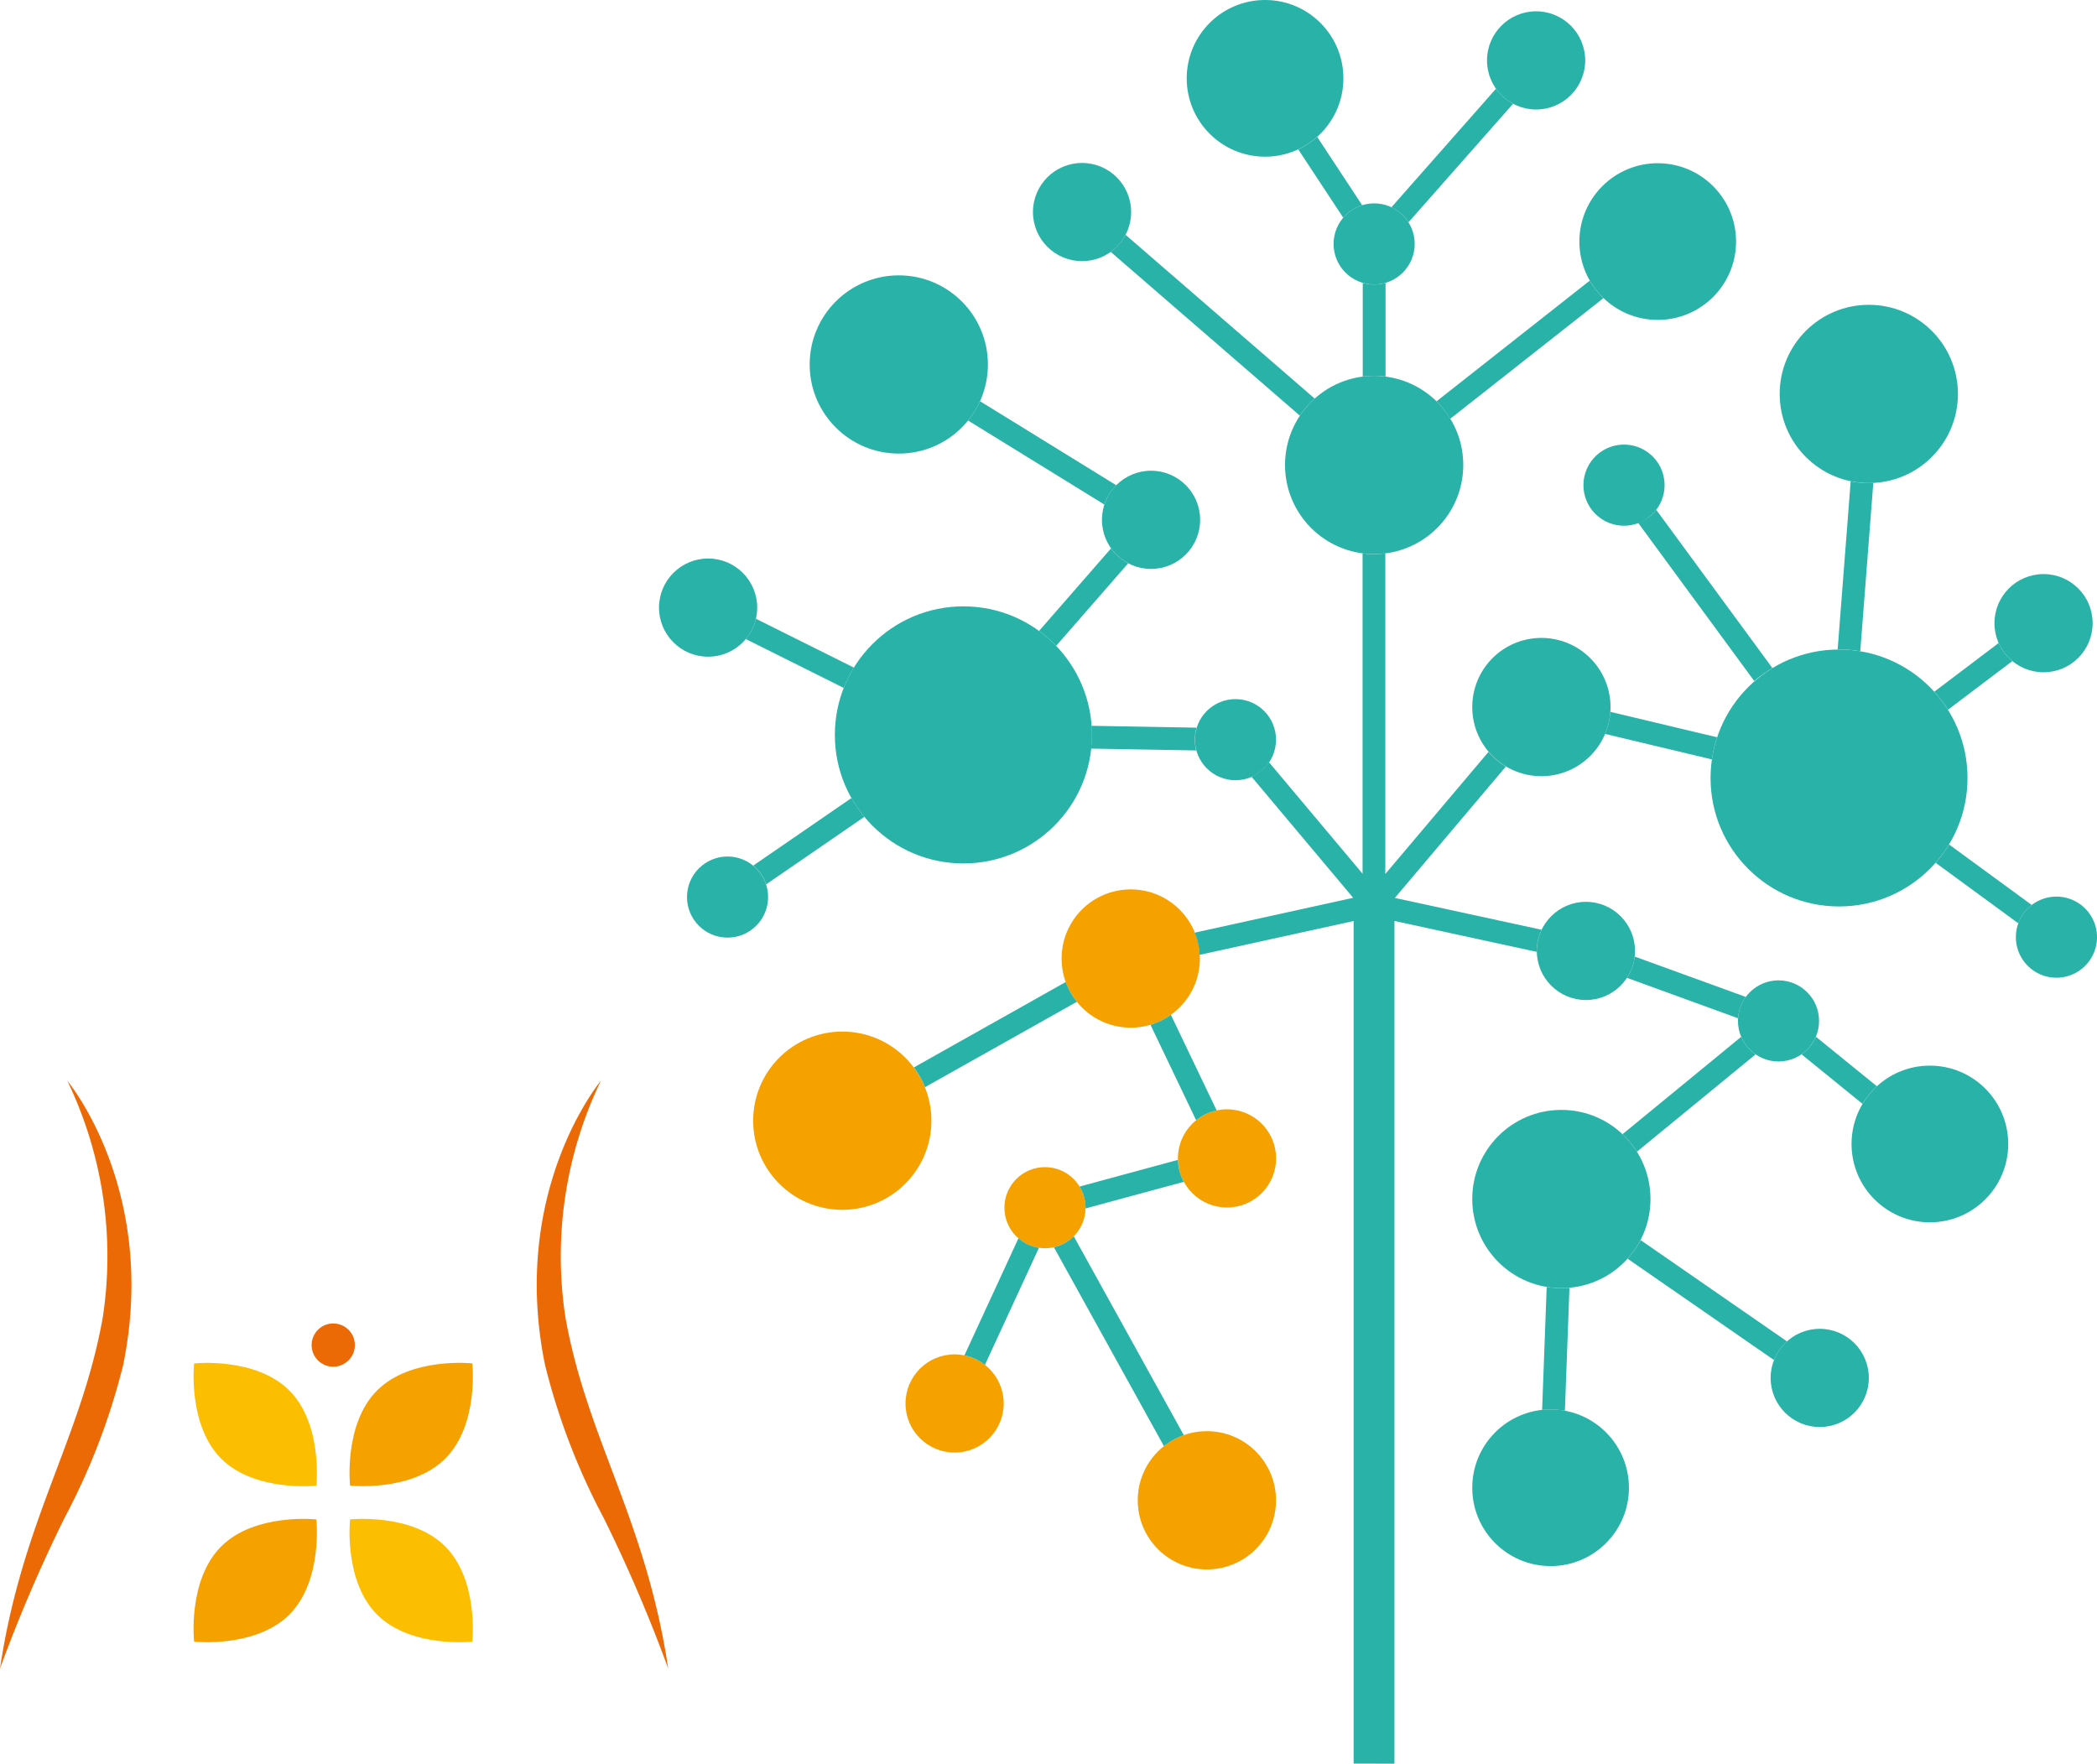 <svg xmlns="http://www.w3.org/2000/svg" width="122.756" height="103.241" viewBox="0 0 122.756 103.241">
  <g id="ic_gut" transform="translate(-361.653 -42)">
    <g id="Group_1913" data-name="Group 1913" transform="translate(360 42)">
      <g id="Group_1910" data-name="Group 1910">
        <g id="Group_1880" data-name="Group 1880" transform="translate(62.121)">
          <circle id="Ellipse_2626" data-name="Ellipse 2626" cx="4.586" cy="4.586" r="4.586" transform="translate(31.987 9.555)" fill="#29b2a8"/>
          <circle id="Ellipse_2627" data-name="Ellipse 2627" cx="2.874" cy="2.874" r="2.874" transform="translate(0 9.539)" fill="#29b2a8"/>
          <circle id="Ellipse_2628" data-name="Ellipse 2628" cx="5.217" cy="5.217" r="5.217" transform="translate(14.756 22.002)" fill="#29b2a8"/>
          <circle id="Ellipse_2629" data-name="Ellipse 2629" cx="4.586" cy="4.586" r="4.586" transform="translate(9.001)" fill="#29b2a8"/>
          <circle id="Ellipse_2630" data-name="Ellipse 2630" cx="2.874" cy="2.874" r="2.874" transform="translate(26.58 0.662)" fill="#29b2a8"/>
          <circle id="Ellipse_2631" data-name="Ellipse 2631" cx="2.374" cy="2.374" r="2.374" transform="translate(17.599 11.905)" fill="#29b2a8"/>
        </g>
        <g id="Group_1881" data-name="Group 1881" transform="translate(87.837 17.843)">
          <path id="Path_2400" data-name="Path 2400" d="M919.374,177.52a2.374,2.374,0,1,0,2.374,2.374A2.374,2.374,0,0,0,919.374,177.52Z" transform="translate(-885.176 -142.877)" fill="#29b2a8"/>
          <circle id="Ellipse_2632" data-name="Ellipse 2632" cx="5.217" cy="5.217" r="5.217" transform="translate(17.997)" fill="#29b2a8"/>
          <circle id="Ellipse_2633" data-name="Ellipse 2633" cx="7.521" cy="7.521" r="7.521" transform="translate(13.95 20.178)" fill="#29b2a8"/>
          <path id="Path_2401" data-name="Path 2401" d="M854.014,109.2a2.374,2.374,0,1,0,2.374,2.374A2.374,2.374,0,0,0,854.014,109.2Z" transform="translate(-845.13 -101.016)" fill="#29b2a8"/>
          <path id="Path_2402" data-name="Path 2402" d="M838.877,138.42a4.047,4.047,0,1,0,4.047,4.047A4.048,4.048,0,0,0,838.877,138.42Z" transform="translate(-834.83 -118.92)" fill="#29b2a8"/>
          <circle id="Ellipse_2634" data-name="Ellipse 2634" cx="2.874" cy="2.874" r="2.874" transform="translate(30.569 15.763)" fill="#29b2a8"/>
        </g>
        <g id="Group_1882" data-name="Group 1882" transform="translate(45.742 52.064)">
          <circle id="Ellipse_2635" data-name="Ellipse 2635" cx="4.047" cy="4.047" r="4.047" transform="translate(18.056)" fill="#f5a100"/>
          <circle id="Ellipse_2636" data-name="Ellipse 2636" cx="4.047" cy="4.047" r="4.047" transform="translate(22.513 31.715)" fill="#f5a100"/>
          <circle id="Ellipse_2637" data-name="Ellipse 2637" cx="2.374" cy="2.374" r="2.374" transform="translate(14.709 16.259)" fill="#f5a100"/>
          <circle id="Ellipse_2638" data-name="Ellipse 2638" cx="5.217" cy="5.217" r="5.217" transform="translate(0 8.323)" fill="#f5a100"/>
          <circle id="Ellipse_2639" data-name="Ellipse 2639" cx="2.874" cy="2.874" r="2.874" transform="translate(24.864 12.874)" fill="#f5a100"/>
          <circle id="Ellipse_2640" data-name="Ellipse 2640" cx="2.874" cy="2.874" r="2.874" transform="translate(8.919 27.219)" fill="#f5a100"/>
        </g>
        <g id="Group_1908" data-name="Group 1908" transform="translate(0 5.194)">
          <g id="Group_1883" data-name="Group 1883" transform="translate(66.671)">
            <path id="Path_2403" data-name="Path 2403" d="M838.4,84.42l-8.97,7.064h0c.031.027.058.058.085.085h0c.027.031.058.058.085.089h0c.027.031.054.058.081.089l0,0c.027.031.054.062.077.093h0l0,0c.027.031.05.062.078.093l0,0c.05.062.1.128.147.194l0,0c.023.031.043.062.066.093h0c0,.008.008.012.012.019h0c.019.031.043.062.062.093v0c.019.031.039.062.062.093h0s0,0,0,.008c.016.023.031.05.047.074l8.97-7.064A4.687,4.687,0,0,1,838.4,84.42Z" transform="translate(-810.356 -73.185)" fill="#29b2a8"/>
            <path id="Path_2404" data-name="Path 2404" d="M808.53,63.422l2.634,4a2.394,2.394,0,0,1,1.108-.732l-2.634-4A4.546,4.546,0,0,1,808.53,63.422Z" transform="translate(-797.55 -59.871)" fill="#29b2a8"/>
            <path id="Path_2405" data-name="Path 2405" d="M818.946,84.853H818.9a2.35,2.35,0,0,1-.62-.093v5.484c.047-.008.093-.012.139-.015h.008l.136-.012h.008q.139-.012.279-.012h.194c.046,0,.1,0,.143,0h0c.043,0,.089,0,.132.008h.012l.128.012h.016c.046,0,.093.012.139.015V84.76a2.351,2.351,0,0,1-.62.093Z" transform="translate(-803.524 -73.393)" fill="#29b2a8"/>
            <path id="Path_2406" data-name="Path 2406" d="M828.733,55.41l-6.123,6.94a2.379,2.379,0,0,1,1,.879l6.123-6.94A2.934,2.934,0,0,1,828.733,55.41Z" transform="translate(-806.177 -55.41)" fill="#29b2a8"/>
            <path id="Path_2407" data-name="Path 2407" d="M780.18,78.489l11.077,9.589.047-.07h0a4.247,4.247,0,0,1,.3-.4h0c.054-.062.108-.128.167-.186h0c.039-.039.074-.077.112-.116l0,0,.058-.058h0c.058-.058.12-.116.182-.17h0L781.051,77.49A3,3,0,0,1,780.18,78.489Z" transform="translate(-780.18 -68.939)" fill="#29b2a8"/>
          </g>
          <g id="Group_1889" data-name="Group 1889" transform="translate(95.614 22.978)">
            <g id="Group_1884" data-name="Group 1884" transform="translate(1.917 1.673)">
              <path id="Path_2408" data-name="Path 2408" d="M867.737,128.324l-6.8-9.264c-.035.043-.07.089-.108.128h0c-.039.043-.074.081-.116.12h0c-.039.039-.081.077-.124.112h0a.716.716,0,0,1-.062.05h0c-.019.015-.043.035-.066.05,0,0,0,0-.008,0a.589.589,0,0,1-.062.043,0,0,0,0,0,0,0l-.066.043s0,0-.008,0l-.062.039s0,0-.008,0c-.023.012-.046.027-.07.039a0,0,0,0,0,0,0l-.066.035s-.008,0-.012,0l-.07.035h0a.469.469,0,0,1-.066.027s-.012,0-.016.008c-.023.008-.046.019-.074.027l6.8,9.264A7.9,7.9,0,0,1,867.737,128.324Z" transform="translate(-859.86 -119.06)" fill="#29b2a8"/>
            </g>
            <g id="Group_1885" data-name="Group 1885" transform="translate(19.268 9.465)">
              <path id="Path_2409" data-name="Path 2409" d="M909.156,140.175a.387.387,0,0,1-.043-.039s-.012-.008-.016-.015-.035-.031-.05-.046l0,0a2.866,2.866,0,0,1-.616-.891l-3.768,2.85a7.6,7.6,0,0,1,.8,1.057l3.768-2.85h0l-.058-.046C909.168,140.183,909.16,140.179,909.156,140.175Z" transform="translate(-904.66 -139.18)" fill="#29b2a8"/>
            </g>
            <g id="Group_1886" data-name="Group 1886" transform="translate(13.613)">
              <path id="Path_2410" data-name="Path 2410" d="M890.257,124.589a7.216,7.216,0,0,1,1.127.1l.763-9.849c-.085,0-.174.008-.263.008a5.3,5.3,0,0,1-1.061-.108l-.763,9.849h.085A1.09,1.09,0,0,1,890.257,124.589Z" transform="translate(-890.06 -114.74)" fill="#29b2a8"/>
            </g>
            <g id="Group_1887" data-name="Group 1887" transform="translate(19.349 21.262)">
              <path id="Path_2411" data-name="Path 2411" d="M905.656,169.64a7.941,7.941,0,0,1-.786,1.073l4.841,3.544a2.369,2.369,0,0,1,.786-1.073Z" transform="translate(-904.87 -169.64)" fill="#29b2a8"/>
            </g>
            <g id="Group_1888" data-name="Group 1888" transform="translate(0 13.497)">
              <path id="Path_2412" data-name="Path 2412" d="M855.216,149.59a4,4,0,0,1-.306,1.294l6.251,1.491a7.572,7.572,0,0,1,.306-1.294Z" transform="translate(-854.91 -149.59)" fill="#29b2a8"/>
            </g>
          </g>
          <g id="Group_1895" data-name="Group 1895" transform="translate(55.149 52.292)">
            <g id="Group_1890" data-name="Group 1890">
              <path id="Path_2413" data-name="Path 2413" d="M759.973,191.588a3.967,3.967,0,0,1-.651-1.158l-8.892,5a5.147,5.147,0,0,1,.651,1.158Z" transform="translate(-750.43 -190.43)" fill="#29b2a8"/>
            </g>
            <g id="Group_1891" data-name="Group 1891" transform="translate(8.199 14.884)">
              <path id="Path_2414" data-name="Path 2414" d="M772.762,228.86a2.38,2.38,0,0,1-1.162.643l6.441,11.642a4,4,0,0,1,1.162-.643Z" transform="translate(-771.6 -228.86)" fill="#29b2a8"/>
            </g>
            <g id="Group_1892" data-name="Group 1892" transform="translate(13.853 1.921)">
              <path id="Path_2415" data-name="Path 2415" d="M787.393,195.39a4.169,4.169,0,0,1-1.193.585l2.672,5.585a2.865,2.865,0,0,1,1.2-.573Z" transform="translate(-786.2 -195.39)" fill="#29b2a8"/>
            </g>
            <g id="Group_1893" data-name="Group 1893" transform="translate(2.955 15)">
              <path id="Path_2416" data-name="Path 2416" d="M762.429,229.718a2.374,2.374,0,0,1-1.2-.558l-3.164,6.855a2.8,2.8,0,0,1,1.2.558Z" transform="translate(-758.06 -229.16)" fill="#29b2a8"/>
            </g>
            <g id="Group_1894" data-name="Group 1894" transform="translate(9.702 10.414)">
              <path id="Path_2417" data-name="Path 2417" d="M775.829,220.039v.077h0v.046l5.755-1.561a2.865,2.865,0,0,1-.349-1.282l-5.755,1.561a2.367,2.367,0,0,1,.345,1.146S775.829,220.031,775.829,220.039Z" transform="translate(-775.48 -217.32)" fill="#29b2a8"/>
            </g>
          </g>
          <g id="Group_1896" data-name="Group 1896" transform="translate(0 27.2)">
            <path id="Path_2418" data-name="Path 2418" d="M443.282,196.488v-49.33l8.338,1.809v-.151a.421.421,0,0,1,0-.07v0a2.925,2.925,0,0,1,.275-1.073l-8.59-1.863,6.5-7.692a4,4,0,0,1-1.015-.86l-6.042,7.149V125.64a5.469,5.469,0,0,1-.569.043h-.194a4.578,4.578,0,0,1-.569-.043v18.753l-5.48-6.53a2.4,2.4,0,0,1-1.019.852l5.949,7.087-9.276,2.041a4.009,4.009,0,0,1,.287,1.3l9.016-1.983v49.326Z" transform="translate(-360 -125.64)" fill="#29b2a8"/>
          </g>
          <g id="Group_1901" data-name="Group 1901" transform="translate(45.312 18.292)">
            <g id="Group_1897" data-name="Group 1897" transform="translate(13.013)">
              <path id="Path_2419" data-name="Path 2419" d="M759.327,102.64a5.292,5.292,0,0,1-.7,1.131l7.982,4.919a2.869,2.869,0,0,1,.527-.945h0a.661.661,0,0,1,.05-.058s.008-.008.008-.012c.016-.015.027-.031.042-.046s.008-.012.012-.015a.7.7,0,0,1,.054-.054h0Z" transform="translate(-758.63 -102.64)" fill="#29b2a8"/>
            </g>
            <g id="Group_1898" data-name="Group 1898" transform="translate(20.217 19.001)">
              <path id="Path_2420" data-name="Path 2420" d="M783.3,152.513v-.046a2.46,2.46,0,0,1,.1-.658l-6.154-.108c.012.174.019.352.019.534a7.808,7.808,0,0,1-.043.8l6.154.108A2.579,2.579,0,0,1,783.3,152.513Z" transform="translate(-777.23 -151.7)" fill="#29b2a8"/>
            </g>
            <g id="Group_1899" data-name="Group 1899" transform="translate(17.165 8.613)">
              <path id="Path_2421" data-name="Path 2421" d="M773.568,124.88l-4.218,4.837a7.422,7.422,0,0,1,1,.875l4.218-4.837A2.9,2.9,0,0,1,773.568,124.88Z" transform="translate(-769.35 -124.88)" fill="#29b2a8"/>
            </g>
            <g id="Group_1900" data-name="Group 1900" transform="translate(0.43 23.234)">
              <path id="Path_2422" data-name="Path 2422" d="M726.9,167.68l5.751-3.954a7.442,7.442,0,0,1-.755-1.1l-5.751,3.954A2.368,2.368,0,0,1,726.9,167.68Z" transform="translate(-726.14 -162.63)" fill="#29b2a8"/>
            </g>
            <path id="Path_2423" data-name="Path 2423" d="M731.358,138.382l-5.736-2.862a2.9,2.9,0,0,1-.593,1.189l5.736,2.862A7.244,7.244,0,0,1,731.358,138.382Z" transform="translate(-725.03 -122.786)" fill="#29b2a8"/>
          </g>
          <g id="Group_1907" data-name="Group 1907" transform="translate(91.927 50.801)">
            <g id="Group_1902" data-name="Group 1902" transform="translate(15.186 4.694)">
              <path id="Path_2424" data-name="Path 2424" d="M885.44,198.7a2.378,2.378,0,0,1-.84,1.03l3.571,2.9a4.49,4.49,0,0,1,.84-1.03Z" transform="translate(-884.6 -198.7)" fill="#29b2a8"/>
            </g>
            <g id="Group_1903" data-name="Group 1903" transform="translate(5.004 16.596)">
              <path id="Path_2425" data-name="Path 2425" d="M867.64,235.363l-8.571-5.933a5.2,5.2,0,0,1-.759,1.092l8.571,5.933A2.911,2.911,0,0,1,867.64,235.363Z" transform="translate(-858.31 -229.43)" fill="#29b2a8"/>
            </g>
            <g id="Group_1904" data-name="Group 1904" transform="translate(4.965)">
              <path id="Path_2426" data-name="Path 2426" d="M865.17,188.946l-6.506-2.366a2.88,2.88,0,0,1-.453,1.247l6.507,2.366A2.345,2.345,0,0,1,865.17,188.946Z" transform="translate(-858.21 -186.58)" fill="#29b2a8"/>
            </g>
            <g id="Group_1905" data-name="Group 1905" transform="translate(0 19.341)">
              <path id="Path_2427" data-name="Path 2427" d="M846.517,236.59h0a5.256,5.256,0,0,1-.86-.07l-.267,7.2a4.207,4.207,0,0,1,.5-.027,4.562,4.562,0,0,1,.833.077l.267-7.2c-.151.012-.31.019-.469.019Z" transform="translate(-845.39 -236.52)" fill="#29b2a8"/>
            </g>
            <g id="Group_1906" data-name="Group 1906" transform="translate(4.706 4.702)">
              <path id="Path_2428" data-name="Path 2428" d="M858.384,205.443l6.948-5.7a2.376,2.376,0,0,1-.844-1.026l-6.948,5.7A5.011,5.011,0,0,1,858.384,205.443Z" transform="translate(-857.54 -198.72)" fill="#29b2a8"/>
            </g>
          </g>
        </g>
        <g id="Group_1909" data-name="Group 1909" transform="translate(87.837 52.792)">
          <circle id="Ellipse_2641" data-name="Ellipse 2641" cx="5.217" cy="5.217" r="5.217" transform="translate(0 12.18)" fill="#29b2a8"/>
          <circle id="Ellipse_2642" data-name="Ellipse 2642" cx="2.374" cy="2.374" r="2.374" transform="translate(15.554 4.597)" fill="#29b2a8"/>
          <circle id="Ellipse_2643" data-name="Ellipse 2643" cx="2.874" cy="2.874" r="2.874" transform="translate(17.467 24.996)" fill="#29b2a8"/>
          <circle id="Ellipse_2644" data-name="Ellipse 2644" cx="2.874" cy="2.874" r="2.874" transform="translate(3.78)" fill="#29b2a8"/>
          <circle id="Ellipse_2645" data-name="Ellipse 2645" cx="4.586" cy="4.586" r="4.586" transform="translate(22.203 9.589)" fill="#29b2a8"/>
          <circle id="Ellipse_2646" data-name="Ellipse 2646" cx="4.586" cy="4.586" r="4.586" transform="translate(0 29.713)" fill="#29b2a8"/>
        </g>
      </g>
      <g id="Group_1912" data-name="Group 1912" transform="translate(40.231 16.119)">
        <g id="Group_1911" data-name="Group 1911">
          <circle id="Ellipse_2647" data-name="Ellipse 2647" cx="2.874" cy="2.874" r="2.874" transform="translate(25.929 11.437)" fill="#29b2a8"/>
          <circle id="Ellipse_2648" data-name="Ellipse 2648" cx="2.374" cy="2.374" r="2.374" transform="translate(31.371 24.806)" fill="#29b2a8"/>
          <circle id="Ellipse_2649" data-name="Ellipse 2649" cx="5.217" cy="5.217" r="5.217" transform="translate(8.819)" fill="#29b2a8"/>
          <circle id="Ellipse_2650" data-name="Ellipse 2650" cx="7.525" cy="7.525" r="7.525" transform="translate(10.294 19.376)" fill="#29b2a8"/>
          <circle id="Ellipse_2651" data-name="Ellipse 2651" cx="2.374" cy="2.374" r="2.374" transform="translate(1.638 34.02)" fill="#29b2a8"/>
          <circle id="Ellipse_2652" data-name="Ellipse 2652" cx="2.874" cy="2.874" r="2.874" transform="translate(0 16.576)" fill="#29b2a8"/>
        </g>
      </g>
    </g>
    <g id="Group_1914" data-name="Group 1914" transform="translate(361.653 105.264)">
      <circle id="Ellipse_2653" data-name="Ellipse 2653" cx="1.266" cy="1.266" r="1.266" transform="translate(18.242 14.21)" fill="#ec6a06"/>
      <path id="Path_2429" data-name="Path 2429" d="M647.163,249.614c1.975,1.975,1.584,5.573,1.584,5.573s-3.6.391-5.573-1.584-1.584-5.573-1.584-5.573S645.184,247.639,647.163,249.614Z" transform="translate(-630.227 -231.481)" fill="#fbbe00"/>
      <path id="Path_2430" data-name="Path 2430" d="M643.173,273.194c1.975-1.975,5.573-1.584,5.573-1.584s.391,3.6-1.584,5.573-5.573,1.584-5.573,1.584S641.194,275.169,643.173,273.194Z" transform="translate(-630.226 -245.929)" fill="#f5a100"/>
      <path id="Path_2431" data-name="Path 2431" d="M666.744,277.183c-1.975-1.975-1.584-5.573-1.584-5.573s3.6-.391,5.573,1.584,1.584,5.573,1.584,5.573S668.723,279.159,666.744,277.183Z" transform="translate(-644.668 -245.929)" fill="#fbbe00"/>
      <path id="Path_2432" data-name="Path 2432" d="M670.733,253.6c-1.975,1.975-5.573,1.584-5.573,1.584s-.391-3.6,1.584-5.573,5.573-1.584,5.573-1.584S672.712,251.628,670.733,253.6Z" transform="translate(-644.668 -231.481)" fill="#f5a100"/>
      <path id="Path_2433" data-name="Path 2433" d="M612.3,239.761c1.3-8.714,4.752-13.455,6.015-20.55a23.659,23.659,0,0,0-2.076-13.861s5.356,6.394,3.276,16.619a39.074,39.074,0,0,1-3.439,8.977A88.327,88.327,0,0,0,612.3,239.761Z" transform="translate(-612.3 -205.35)" fill="#ec6a06"/>
      <path id="Path_2434" data-name="Path 2434" d="M701.126,239.761c-1.3-8.714-4.752-13.455-6.015-20.55a23.658,23.658,0,0,1,2.076-13.861s-5.356,6.394-3.276,16.619a39.077,39.077,0,0,0,3.439,8.977A87.438,87.438,0,0,1,701.126,239.761Z" transform="translate(-662.01 -205.35)" fill="#ec6a06"/>
    </g>
  </g>
</svg>

